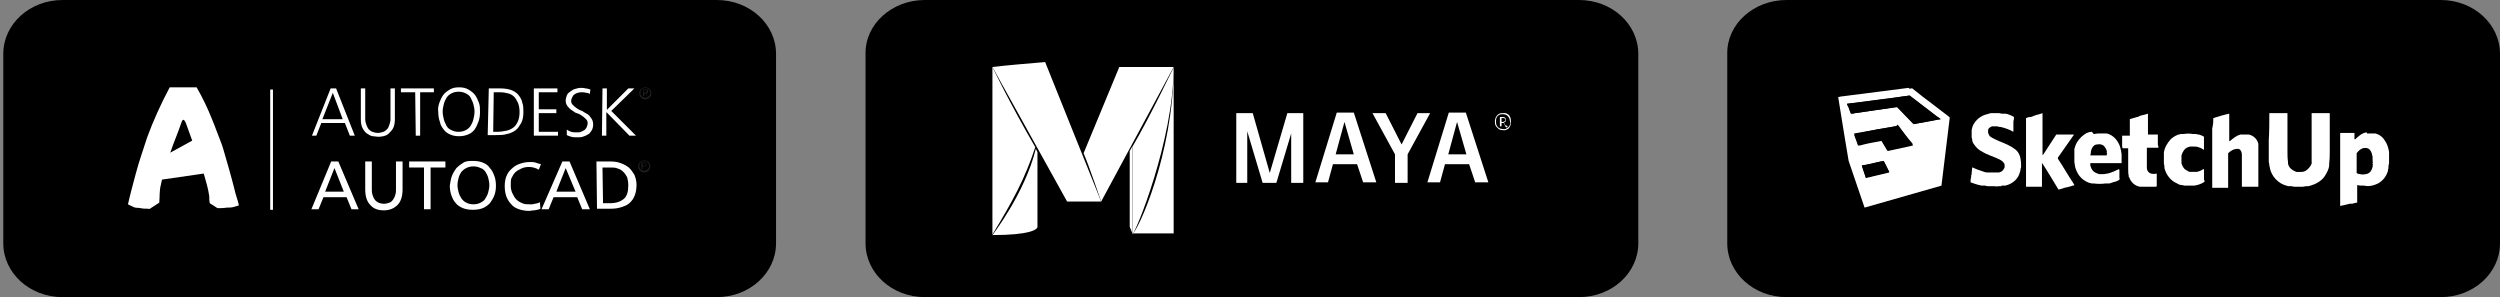<svg xmlns="http://www.w3.org/2000/svg" xmlns:xlink="http://www.w3.org/1999/xlink" id="Layer_1" x="0px" y="0px" viewBox="0 0 455.2 54.1" style="enable-background:new 0 0 455.2 54.1;" xml:space="preserve">
<rect x="0" y="0" width="455.2" height="54.1" fill="#808080" stroke="none"/>
<style type="text/css">
	.st0{display:none;}
	.st1{display:inline;}
	.st2{fill:#010101;}
	.st3{fill:url(#SVGID_1_);}
	.st4{fill:#FFFFFF;}
	.st5{fill:#FFFFFF;stroke:#FFFFFF;}
	.st6{fill-rule:evenodd;clip-rule:evenodd;fill:#FFFFFF;}
	.st7{fill:#231F20;}
	.st8{fill:#4B4D52;}
</style>
<g id="Layer_2_1_" class="st0">
	<g id="Layer_1-2" class="st1">
		<g id="Layer_2-2">
			<g id="Layer_1-2-2">
				<path class="st2" d="M378.8,34.2v8.2c0,2.4-0.7,4.6-2,6.6c-1.3-4.7-2.1-9.5-2.4-14.4L378.8,34.2z"></path>
				<path class="st2" d="M378.8,19.7v14.4l-4.4,0.4c-0.3-5.1-0.2-10.1,0.3-15.2L378.8,19.7z"></path>
				<path class="st2" d="M378.8,11.8v8l-4.1-0.3c0.4-4.7,1.2-9.3,2.3-13.9C378.2,7.4,378.8,9.6,378.8,11.8z"></path>
				<path class="st2" d="M377,5.5L377,5.5c-1.1,4.6-1.8,9.2-2.3,13.9l-19.4-1.6c0.5-6,1.5-11.9,2.9-17.8h8.9      C371.1,0,374.8,2.1,377,5.5z"></path>
				<path class="st2" d="M376.8,48.9c-2.2,3.2-5.8,5.2-9.8,5.2h-8.9c-1.7-5.8-2.7-11.8-3.1-17.8l19.4-1.8      C374.8,39.4,375.6,44.2,376.8,48.9z"></path>
				<path class="st2" d="M358.2,54.1h-20.5c-1.3-5.3-2.1-10.6-2.5-16l19.8-1.8C355.5,42.3,356.5,48.3,358.2,54.1z"></path>
				<path class="st2" d="M337.7,54.1h-1.2c-6.5,0-11.8-5.3-11.8-11.8v-3.2l10.5-1C335.6,43.5,336.4,48.9,337.7,54.1z"></path>
				<path class="st2" d="M335.2,38.2l-10.5,1V15.3l10.7,0.9C334.8,23.5,334.7,30.8,335.2,38.2z"></path>
				<path class="st2" d="M358.2,0c-1.4,5.8-2.3,11.8-2.8,17.8l-19.9-1.6c0.4-5.4,1.2-10.8,2.3-16.2H358.2z"></path>
				<path class="st2" d="M337.7,0c-1.1,5.3-1.8,10.7-2.3,16.1l-10.7-0.9v-3.5C324.7,5.3,330,0,336.5,0c0,0,0,0,0,0H337.7z"></path>
				<path class="st2" d="M355.1,36.3l-19.8,1.8c-0.5-7.3-0.4-14.7,0.2-22l19.9,1.6C354.8,24,354.7,30.2,355.1,36.3z"></path>
				<path class="st2" d="M374.5,34.6l-19.4,1.8c-0.4-6.2-0.3-12.4,0.3-18.5l19.4,1.6C374.2,24.4,374.1,29.5,374.5,34.6z"></path>
				<g id="cena_redonda">
					
						<linearGradient id="SVGID_1_" gradientUnits="userSpaceOnUse" x1="330.55" y1="1159.71" x2="373" y2="1159.71" gradientTransform="matrix(1 0 0 1 0 -1122.03)">
						<stop offset="0.16" style="stop-color:#FFFFFF"></stop>
						<stop offset="0.21" style="stop-color:#FFFFFF;stop-opacity:0.98"></stop>
						<stop offset="0.27" style="stop-color:#FFFFFF;stop-opacity:0.93"></stop>
						<stop offset="0.34" style="stop-color:#FFFFFF;stop-opacity:0.83"></stop>
						<stop offset="0.41" style="stop-color:#FFFFFF;stop-opacity:0.7"></stop>
						<stop offset="0.48" style="stop-color:#FFFFFF;stop-opacity:0.54"></stop>
						<stop offset="0.55" style="stop-color:#FFFFFF;stop-opacity:0.34"></stop>
						<stop offset="0.62" style="stop-color:#FFFFFF;stop-opacity:0.1"></stop>
						<stop offset="0.65" style="stop-color:#FFFFFF;stop-opacity:0"></stop>
					</linearGradient>
					<path class="st3" d="M351.8,48.3c-11.7,0-21.2-9.5-21.2-21.2v0h5.1c0.2,8.9,7.6,16,16.5,15.7c8.6-0.2,15.5-7.1,15.7-15.7h5.1       C373,38.8,363.5,48.3,351.8,48.3L351.8,48.3L351.8,48.3z"></path>
					<path class="st4" d="M364,9.3c-0.2,0-0.4,0-0.6,0.1l0,0c-3.5-2.2-7.6-3.5-11.7-3.5c-11.7,0-21.2,9.5-21.2,21.2h5.1       c0-8.9,7.2-16.2,16.1-16.2c3,0,5.9,0.8,8.4,2.4c0.1,2.1,1.9,3.8,4,3.7c2.1-0.1,3.8-1.9,3.7-4C367.8,10.9,366.1,9.3,364,9.3       L364,9.3z M364,14.7c-0.8,0-1.5-0.7-1.5-1.5c0-0.8,0.7-1.5,1.5-1.5c0.8,0,1.5,0.7,1.5,1.5c0,0,0,0,0,0       C365.5,14,364.9,14.7,364,14.7z"></path>
				</g>
				<g id="lapis">
					<polygon class="st4" points="367.1,23.9 362.4,25.3 362.4,28.9 367.1,30.2 378.8,30.2 378.8,23.9      "></polygon>
					<path class="st4" d="M357.4,27.5l3.7,1v-2.8l-3.7,1.1c-0.2,0-0.3,0.3-0.3,0.5C357.1,27.4,357.2,27.5,357.4,27.5z"></path>
				</g>
				<g id="Quadradiunhos">
					<path class="st4" d="M345.7,45.7L345.7,45.7c0.3,0.1,0.7,0.2,1,0.3l0.5-1.9c-0.3-0.1-0.6-0.2-0.9-0.3L345.7,45.7z"></path>
					<path class="st4" d="M356.2,44.1l0.5,2c0.3-0.1,0.7-0.2,1-0.3l-0.6-1.9C356.8,43.9,356.5,44,356.2,44.1z"></path>
					<path class="st4" d="M360.8,42.2l1,1.7c0.3-0.2,0.6-0.4,0.9-0.6l-1.1-1.7C361.3,41.8,361,42,360.8,42.2z"></path>
					<path class="st4" d="M364.7,39l1.5,1.4c0.2-0.3,0.5-0.5,0.7-0.8l-1.5-1.3C365.1,38.5,364.9,38.7,364.7,39z"></path>
					<path class="st4" d="M367.5,34.9l1.8,0.9c0.2-0.3,0.3-0.7,0.5-1l-1.9-0.8C367.8,34.3,367.7,34.6,367.5,34.9z"></path>
					<path class="st4" d="M351.8,44.6h-0.5l-0.1,2h1.1v-2H351.8z"></path>
					<path class="st5" d="M346.9,44l-0.5-0.2l-0.6,1.9l0.6,0.2l0.5,0.1l0.5-1.9L346.9,44z"></path>
				</g>
			</g>
		</g>
		<path class="st2" d="M171.8,0h35.8c5.4,0,9.8,4.4,9.8,9.8c0,0,0,0,0,0v34.5c0,5.4-4.4,9.8-9.8,9.8h-35.8c-5.4,0-9.8-4.4-9.8-9.8    c0,0,0,0,0,0l0,0V9.9C162,4.4,166.4,0,171.8,0C171.8,0,171.8,0,171.8,0L171.8,0z"></path>
		<path class="st4" d="M182.2,14.2v23.7c0,0.3-0.1,0.4-0.3,0.4h-4.5c-0.2,0-0.3-0.1-0.3-0.4V14.2c0-0.2,0.1-0.3,0.3-0.3h4.5    c0.1,0,0.3,0.1,0.3,0.2C182.1,14.1,182.1,14.1,182.2,14.2L182.2,14.2C182.2,14.1,182.2,14.2,182.2,14.2    C182.2,14.2,182.2,14.2,182.2,14.2z"></path>
		<path class="st4" d="M195.5,38.6c-1.7,0-3.4-0.3-5-1c-1.5-0.7-2.7-1.8-3.5-3.2c-0.9-1.6-1.3-3.4-1.3-5.3c0-1.7,0.4-3.4,1.3-4.9    c0.9-1.5,2.1-2.7,3.7-3.6c1.8-0.9,3.8-1.4,5.9-1.3c0.2,0,0.3,0,0.5,0c0.2,0,0.4,0,0.7,0v-7.2c0-0.2,0.1-0.3,0.2-0.3h4.7    c0.1,0,0.2,0.1,0.2,0.2v22c0,0.4,0,0.9,0,1.4s0.1,0.9,0.1,1.3c0,0.2-0.1,0.3-0.2,0.4c-1.2,0.5-2.4,0.9-3.7,1.2    C197.8,38.5,196.7,38.6,195.5,38.6z M197.8,34V23.8c-0.2,0-0.4-0.1-0.6-0.1c-0.3,0-0.5,0-0.8,0c-0.9,0-1.8,0.2-2.6,0.6    c-0.8,0.4-1.5,1-2,1.7c-0.5,0.9-0.8,1.9-0.8,2.9c0,0.8,0.1,1.6,0.4,2.4c0.2,0.6,0.6,1.2,1,1.6c0.4,0.4,1,0.7,1.6,0.9    c0.6,0.2,1.3,0.3,1.9,0.3c0.4,0,0.7,0,1,0c0.3,0,0.6,0,0.8-0.1L197.8,34z"></path>
		<g id="vlpa">
			<g id="vlpb">
				<g id="vlpc">
					<g id="vlpd">
						<path class="st2" d="M90.8,0h35.8c5.4,0,9.8,4.4,9.8,9.8c0,0,0,0,0,0v34.4c0,5.4-4.4,9.8-9.8,9.8c0,0,0,0,0,0H90.8        c-5.4,0-9.8-4.4-9.8-9.8c0,0,0,0,0,0V9.9C81,4.5,85.4,0.1,90.8,0C90.8,0,90.8,0,90.8,0z"></path>
					</g>
				</g>
			</g>
			<g id="vlpe">
				<g id="vlpf">
					<path class="st4" d="M107.8,32.4h-8.6l-1.8,5.4c0,0.2-0.2,0.3-0.4,0.3h-4.3c-0.3,0-0.3-0.1-0.3-0.4l7.4-21.4       c0.1-0.2,0.1-0.5,0.2-0.8c0.1-0.5,0.1-1,0.1-1.5c0-0.1,0.1-0.2,0.2-0.3h6c0.2,0,0.3,0.1,0.3,0.2l8.4,23.8       c0.1,0.3,0,0.4-0.2,0.4h-4.8c-0.2,0-0.3-0.1-0.4-0.3L107.8,32.4L107.8,32.4z M100.6,27.7h5.9c-0.1-0.5-0.3-1.1-0.5-1.7       s-0.4-1.3-0.6-2s-0.4-1.4-0.7-2.1s-0.4-1.4-0.6-2s-0.3-1.3-0.5-1.8l0,0c-0.2,1-0.5,2-0.8,3c-0.3,1.1-0.7,2.3-1.1,3.4       S100.9,26.7,100.6,27.7z"></path>
					<path class="st4" d="M120.3,17.8c-0.8,0-1.5-0.3-2.1-0.8c-0.5-0.6-0.8-1.3-0.8-2.1c0-0.8,0.3-1.5,0.8-2.1       c0.6-0.5,1.3-0.8,2.1-0.8c0.8,0,1.5,0.3,2.1,0.8c0.5,0.6,0.8,1.3,0.8,2.1c0,0.8-0.3,1.5-0.8,2.1       C121.9,17.6,121.1,17.9,120.3,17.8L120.3,17.8z M117.7,37.9V20.1c0-0.2,0.1-0.3,0.3-0.3h4.6c0.2,0,0.3,0.1,0.3,0.3v17.8       c0,0.3-0.1,0.4-0.3,0.4h-4.5C117.9,38.3,117.7,38.2,117.7,37.9C117.7,38,117.7,37.9,117.7,37.9z"></path>
				</g>
			</g>
		</g>
		<g id="Animate">
			<path id="_4" class="st2" d="M252.2,0h37.2c4.7,0,8.5,3.8,8.5,8.4c0,0,0,0,0,0v37.2c0,4.7-3.8,8.5-8.5,8.5l0,0h-37.2     c-4.7,0-8.4-3.8-8.4-8.5V8.5C243.7,3.8,247.5,0,252.2,0C252.1,0,252.2,0,252.2,0z"></path>
			<path id="_6" class="st6" d="M264.5,16.2l7.3,21.9c0.1,0.1,0.1,0.3,0,0.5c-0.1,0.1-0.3,0.2-0.4,0.2h-3.8c-0.1,0-0.3,0-0.4-0.1     c-0.1-0.1-0.2-0.2-0.2-0.3l0,0l-2-5.9h-6.8l-1.8,5.7c0,0.1-0.1,0.3-0.2,0.4c-0.1,0.1-0.3,0.1-0.4,0.1h-3.4     c-0.2,0-0.4-0.1-0.5-0.2c-0.1-0.2-0.1-0.3-0.1-0.5l0,0l6.6-20l0,0c0.2-0.6,0.3-1.2,0.3-1.8c0-0.3,0.2-0.5,0.5-0.5h4.8     c0.1,0,0.2,0,0.3,0.1C264.4,16,264.4,16.1,264.5,16.2z M259.2,28.8c1.2-3.8,2-6.5,2.4-8.1l0.5,1.8c0.4,1.2,0.8,2.5,1.2,3.9     c0.3,1.1,0.6,1.9,0.7,2.4L259.2,28.8z"></path>
			<path id="_7" class="st4" d="M279.4,22.1c0,0.1,0.1,0.3,0.1,0.5c0,0.1,0,0.3,0.1,0.4c1.3-1,2.9-1.6,4.5-1.6c0.7,0,1.4,0.1,2,0.3     c0.6,0.2,1.3,0.6,1.8,1c0.7,0.6,1.2,1.3,1.4,2.1c0.4,1.1,0.5,2.2,0.5,3.3v10c0,0.3-0.2,0.5-0.5,0.6c0,0,0,0,0,0h-3.7     c-0.3,0-0.5-0.2-0.6-0.5c0,0,0,0,0,0V28.1c0-0.8-0.2-1.5-0.6-2.2l0,0c-0.4-0.5-1.1-0.8-1.8-0.7c-1,0-2,0.4-2.7,1.2v11.8     c0,0.3-0.2,0.5-0.5,0.6c0,0,0,0,0,0h-3.7c-0.3,0-0.5-0.2-0.6-0.5c0,0,0,0,0,0V25.9c0-1.4,0-2.6-0.1-3.5c0-0.1,0-0.3,0.1-0.4     c0.1-0.1,0.3-0.2,0.4-0.2h3.1c0.1,0,0.3,0,0.4,0.1C279.3,21.9,279.4,22,279.4,22.1L279.4,22.1z"></path>
		</g>
		<g id="Layer_2-3">
			<g id="Surfaces">
				<g id="Photo_Surface">
					<g id="Outline_no_shadow">
						<path class="st2" d="M9.8,0h35.8c5.4,0,9.8,4.4,9.8,9.8c0,0,0,0,0,0v34.4c0,5.4-4.4,9.8-9.8,9.8H9.8c-5.4,0-9.8-4.4-9.8-9.8        V9.9C0,4.4,4.4,0,9.8,0z"></path>
					</g>
				</g>
			</g>
			<g id="Outlined_Mnemonics_Logos">
				<g id="Ps">
					<path class="st4" d="M12.5,38V14.2c0-0.2,0.1-0.3,0.2-0.3c0.4,0,0.8,0,1.3,0s1.1,0,1.8-0.1s1.3,0,2,0s1.4,0,2.1,0       c1.6,0,3.2,0.2,4.8,0.7c1.2,0.4,2.2,1,3.1,1.9c0.7,0.7,1.3,1.6,1.7,2.5c0.4,1,0.6,2,0.6,3c0.1,1.7-0.4,3.5-1.4,4.9       c-0.9,1.3-2.2,2.3-3.7,2.8c-1.7,0.6-3.4,0.8-5.2,0.8c-0.6,0-0.9,0-1.2,0c-0.3,0-0.7,0-1,0v7.4c0,0.2-0.1,0.3-0.2,0.3       c0,0,0,0,0,0h-4.5C12.6,38.3,12.5,38.2,12.5,38z M17.5,18.4v7.8c0.3,0,0.6,0,0.9,0h1.2c0.9,0,1.8-0.1,2.7-0.4       c0.7-0.2,1.4-0.6,1.9-1.2c0.5-0.7,0.8-1.5,0.7-2.4c0-0.7-0.2-1.4-0.5-2.1c-0.4-0.6-1-1.1-1.6-1.3c-0.9-0.3-1.8-0.5-2.7-0.5       c-0.6,0-1.1,0-1.6,0C18.1,18.3,17.8,18.3,17.5,18.4L17.5,18.4z"></path>
					<path class="st4" d="M44.4,24.7c-0.7-0.3-1.4-0.6-2.2-0.8c-0.8-0.2-1.7-0.3-2.6-0.3c-0.5,0-0.9,0-1.4,0.2       c-0.3,0.1-0.5,0.2-0.7,0.5c-0.1,0.2-0.2,0.4-0.2,0.6c0,0.2,0.1,0.4,0.2,0.6c0.2,0.3,0.5,0.5,0.8,0.6c0.5,0.3,1.1,0.5,1.6,0.8       c1.3,0.4,2.4,1,3.6,1.7c0.8,0.5,1.4,1.1,1.8,1.9c0.4,0.7,0.6,1.6,0.5,2.4c0,1.1-0.3,2.2-0.9,3.1c-0.7,0.9-1.6,1.6-2.6,2       c-1.3,0.5-2.8,0.8-4.2,0.7c-1.1,0-2.1-0.1-3.2-0.3c-0.8-0.1-1.6-0.4-2.4-0.7c-0.2-0.1-0.3-0.3-0.3-0.5v-4c0-0.1,0-0.2,0.1-0.2       c0.1-0.1,0.1,0,0.2,0c0.9,0.5,1.9,0.9,2.9,1.1c0.9,0.2,1.8,0.4,2.7,0.3c0.7,0,1.3-0.1,1.9-0.3c0.4-0.2,0.6-0.6,0.6-1       c0-0.4-0.2-0.7-0.6-0.9c-0.7-0.5-1.5-0.8-2.3-1.1c-1.2-0.4-2.3-1-3.3-1.7c-0.7-0.5-1.3-1.2-1.8-2c-0.4-0.7-0.5-1.5-0.5-2.4       c0-1,0.3-1.9,0.8-2.8c0.6-0.9,1.4-1.7,2.4-2.1c1.3-0.6,2.7-0.9,4.1-0.8c1,0,1.9,0.1,2.9,0.2c0.7,0.1,1.4,0.3,2,0.5       c0.1,0,0.2,0.1,0.2,0.2c0,0.1,0,0.2,0,0.3v3.8c0,0.1,0,0.2-0.1,0.2C44.6,24.8,44.5,24.8,44.4,24.7z"></path>
				</g>
			</g>
		</g>
		<g id="Animate-2">
			<path id="_4-2" class="st2" d="M414.2,0h37.2c4.7,0,8.5,3.8,8.5,8.4c0,0,0,0,0,0v37.2c0,4.7-3.8,8.5-8.5,8.5l0,0h-37.2     c-4.7,0-8.5-3.8-8.5-8.4c0,0,0,0,0,0V8.5C405.7,3.8,409.5,0,414.2,0C414.2,0,414.2,0,414.2,0z"></path>
		</g>
		<path id="path0_fill" class="st4" d="M425.9,47.8c3.8,0,6.9-3.1,6.9-6.9V34h-6.9c-3.8-0.1-7,2.8-7.2,6.6s2.8,7,6.6,7.2    C425.5,47.8,425.7,47.8,425.9,47.8L425.9,47.8z"></path>
		<path id="path1_fill" class="st4" d="M419,27.1c0-3.8,3.1-6.9,6.9-6.9c0,0,0,0,0,0h6.9V34h-6.9C422.1,34,419,30.9,419,27.1    C419,27.1,419,27.1,419,27.1z"></path>
		<path id="path1_fill-2" class="st4" d="M419,13.3c0-3.8,3.1-6.9,6.9-6.9l0,0h6.9v13.8h-6.9C422.1,20.2,419,17.1,419,13.3    C419,13.3,419,13.3,419,13.3z"></path>
		<path id="path2_fill" class="st4" d="M432.8,6.3h6.9c3.8-0.1,7,2.8,7.2,6.6s-2.8,7-6.6,7.2c-0.2,0-0.4,0-0.5,0h-6.9V6.3z"></path>
		<path id="path3_fill" class="st4" d="M446.6,27.1c0,3.8-3.1,6.9-6.9,6.9s-6.9-3.1-6.9-6.9s3.1-6.9,6.9-6.9c0,0,0,0,0,0    C443.5,20.2,446.6,23.2,446.6,27.1z"></path>
		<g id="Layer_2-4">
			<g id="Surfaces-2">
				<g id="UI_UX_Surface">
					<g id="Outline_no_shadow-2">
						<path class="st2" d="M495.9,0h35.8c5.4,0,9.8,4.4,9.8,9.8c0,0,0,0,0,0v34.4c0,5.4-4.4,9.8-9.8,9.8c0,0,0,0,0,0h-35.8        c-5.4,0-9.8-4.4-9.8-9.8c0,0,0,0,0,0V9.9C486.1,4.5,490.4,0.1,495.9,0C495.9,0,495.9,0,495.9,0z"></path>
					</g>
				</g>
			</g>
			<g id="Outlined_Mnemonics_Logos-2">
				<g id="Xd">
					<path class="st4" d="M515.2,14.3l-6.9,11.4l7.4,12.1c0,0.1,0,0.2,0,0.3c0,0.1-0.1,0-0.3,0h-5.3c-0.4,0-0.6,0-0.8-0.3       c-0.5-1-1-1.9-1.5-2.9s-1-1.9-1.6-2.9s-1.1-2-1.7-3l0,0c-0.5,1-1,2-1.5,3s-1.1,2-1.6,3s-1.1,2-1.6,2.9       c-0.1,0.2-0.3,0.3-0.5,0.3h-5.1c-0.1,0-0.2,0-0.2-0.1c0-0.1,0-0.2,0-0.3l7.2-11.8l-7-11.9c-0.1-0.1-0.1-0.2,0-0.2       c0.1-0.1,0.1-0.1,0.2-0.1h5.3c0.1,0,0.2,0,0.3,0c0.1,0,0.2,0.1,0.2,0.2c0.4,1,1,2,1.5,3s1.1,2,1.7,2.9s1,1.9,1.5,2.9l0,0       c0.5-1,1-2,1.5-3s1-1.9,1.6-2.9s1-2,1.5-2.9c0-0.1,0.1-0.2,0.1-0.2c0.1,0,0.2,0,0.3,0h4.9c0.1,0,0.2,0,0.3,0.1c0,0,0,0,0,0       C515.3,14.2,515.2,14.2,515.2,14.3L515.2,14.3z"></path>
					<path class="st4" d="M525.9,38.7c-1.7,0-3.4-0.3-5-1c-1.4-0.7-2.7-1.8-3.5-3.1c-0.9-1.6-1.3-3.4-1.3-5.3c0-1.7,0.4-3.4,1.3-4.9       c0.9-1.5,2.2-2.7,3.7-3.6c1.8-1,3.8-1.5,5.9-1.4c0.2,0,0.3,0,0.5,0c0.2,0,0.4,0,0.7,0v-7.3c0-0.2,0.1-0.3,0.2-0.3h4.7       c0.1,0,0.2,0.1,0.2,0.2v22c0,0.4,0,0.9,0,1.4s0.1,0.9,0.1,1.3c0,0.2-0.1,0.3-0.2,0.4c-1.2,0.5-2.5,0.9-3.8,1.1       C528.3,38.5,527.1,38.6,525.9,38.7z M528.2,34V23.8c-0.2,0-0.4-0.1-0.6-0.1s-0.5,0-0.8,0c-0.9,0-1.8,0.2-2.6,0.6       c-0.8,0.4-1.5,1-2,1.7c-0.5,0.9-0.8,1.9-0.8,2.9c0,0.8,0.1,1.6,0.4,2.4c0.2,0.6,0.6,1.2,1,1.6c0.4,0.4,1,0.7,1.6,0.9       c0.6,0.2,1.3,0.3,1.9,0.3c0.3,0,0.7,0,1,0C527.6,34.2,527.9,34.1,528.2,34z"></path>
				</g>
			</g>
		</g>
	</g>
</g>
<g>
	<g>
		<path d="M11.4,0h119.1c6,0,10.8,4.4,10.8,9.8c0,0,0,0,0,0v34.5c0,5.4-4.8,9.8-10.8,9.8c0,0,0,0,0,0H11.4c-6,0-10.8-4.4-10.8-9.8    c0,0,0,0,0,0V9.8C0.6,4.4,5.4,0,11.4,0C11.4,0,11.4,0,11.4,0z"></path>
		<g id="XMLID_64_">
			<rect id="XMLID_123_" x="49.2" y="16.3" class="st4" width="0.5" height="21.9"></rect>
			<g id="XMLID_114_">
				<path id="XMLID_122_" class="st4" d="M60.2,16.1h1l3.4,8.6h-0.9l-0.9-2.3h-4.3l-0.9,2.3h-0.8L60.2,16.1z M60.6,16.9l-1.9,4.8      h3.7L60.6,16.9z"></path>
				<path id="XMLID_121_" class="st4" d="M71.9,21.7c0,0.6-0.1,1.2-0.3,1.6c-0.2,0.4-0.5,0.7-0.8,1s-0.6,0.4-1,0.5      c-0.4,0.1-0.7,0.1-1,0.1c-0.3,0-0.6-0.1-1-0.1c-0.4-0.1-0.7-0.3-1-0.5c-0.3-0.2-0.6-0.6-0.8-1c-0.2-0.4-0.3-0.9-0.3-1.6v-5.6      h0.8v5.6c0,0.4,0.1,0.7,0.2,1c0.1,0.3,0.2,0.5,0.4,0.8c0.2,0.2,0.4,0.4,0.7,0.5c0.3,0.1,0.6,0.2,1,0.2c0.4,0,0.7-0.1,1-0.2      c0.3-0.1,0.5-0.3,0.7-0.5c0.2-0.2,0.3-0.5,0.4-0.8c0.1-0.3,0.2-0.6,0.2-1v-5.6h0.8L71.9,21.7L71.9,21.7z"></path>
				<path id="XMLID_120_" class="st4" d="M75.6,16.8H73v-0.7H79v0.7h-2.5v7.9h-0.8L75.6,16.8L75.6,16.8z"></path>
				<path id="XMLID_119_" class="st4" d="M80,18.7c0.2-0.5,0.4-1,0.7-1.4c0.3-0.4,0.7-0.7,1.2-1c0.5-0.3,1-0.4,1.7-0.4      c0.6,0,1.2,0.1,1.7,0.4c0.5,0.3,0.9,0.6,1.2,1c0.3,0.4,0.5,0.9,0.7,1.4c0.2,0.5,0.2,1.1,0.2,1.7c0,0.7-0.1,1.3-0.3,1.8      s-0.4,1-0.7,1.4c-0.3,0.4-0.7,0.7-1.2,0.9c-0.5,0.2-1,0.3-1.6,0.3s-1.2-0.1-1.6-0.3c-0.5-0.2-0.9-0.5-1.2-0.9      c-0.3-0.4-0.6-0.8-0.7-1.4c-0.2-0.5-0.3-1.2-0.3-1.8C79.7,19.8,79.8,19.3,80,18.7z M82.2,17c-0.4,0.2-0.7,0.5-0.9,0.8      c-0.2,0.4-0.4,0.7-0.5,1.2c-0.1,0.4-0.2,0.9-0.2,1.3c0,0.5,0.1,0.9,0.2,1.4c0.1,0.4,0.3,0.8,0.5,1.2c0.2,0.4,0.5,0.6,0.9,0.8      c0.4,0.2,0.8,0.3,1.3,0.3s0.9-0.1,1.3-0.3c0.4-0.2,0.7-0.5,0.9-0.8c0.2-0.4,0.4-0.7,0.5-1.2c0.1-0.4,0.2-0.9,0.2-1.4      c0-0.5-0.1-0.9-0.2-1.3c-0.1-0.4-0.3-0.8-0.5-1.2c-0.2-0.4-0.5-0.6-0.9-0.8c-0.4-0.2-0.8-0.3-1.3-0.3C83,16.7,82.6,16.8,82.2,17      z"></path>
				<path id="XMLID_118_" class="st4" d="M89,16.1h2.1c0.8,0,1.4,0.1,2,0.3c0.5,0.2,1,0.5,1.3,0.9c0.3,0.4,0.6,0.8,0.7,1.4      c0.2,0.5,0.2,1.1,0.2,1.7c0,0.8-0.1,1.4-0.4,2c-0.3,0.5-0.6,1-1,1.3c-0.4,0.3-1,0.6-1.6,0.7c-0.6,0.2-1.3,0.2-2,0.2h-1.5      L89,16.1L89,16.1z M89.8,24h0.7c0.6,0,1.2-0.1,1.7-0.2c0.5-0.1,0.9-0.3,1.3-0.6c0.4-0.3,0.6-0.7,0.8-1.1c0.2-0.5,0.3-1,0.3-1.7      c0-0.7-0.1-1.2-0.3-1.7c-0.2-0.4-0.4-0.8-0.7-1.1s-0.7-0.5-1.1-0.6c-0.4-0.1-0.9-0.2-1.4-0.2h-1.2L89.8,24L89.8,24z"></path>
				<path id="XMLID_117_" class="st4" d="M97.3,16.1h4.2v0.7h-3.4v3.1h3.2v0.7h-3.2V24h3.5v0.7h-4.4V16.1z"></path>
				<path id="XMLID_116_" class="st4" d="M103.2,23.6c0.3,0.2,0.5,0.3,0.8,0.4c0.3,0.1,0.7,0.1,1.1,0.1c0.3,0,0.5,0,0.7-0.1      c0.2-0.1,0.4-0.2,0.6-0.3c0.2-0.2,0.3-0.3,0.4-0.5c0.1-0.2,0.2-0.5,0.2-0.8c0-0.3-0.1-0.5-0.3-0.7c-0.2-0.2-0.4-0.4-0.7-0.6      c-0.3-0.2-0.6-0.4-1-0.5s-0.6-0.4-1-0.6c-0.3-0.2-0.5-0.5-0.7-0.7c-0.2-0.3-0.3-0.6-0.3-1c0-0.3,0.1-0.6,0.2-0.9      c0.1-0.3,0.3-0.5,0.6-0.7c0.3-0.2,0.5-0.4,0.9-0.5c0.3-0.1,0.7-0.2,1.1-0.2c0.2,0,0.5,0,0.8,0.1c0.3,0,0.6,0.1,0.9,0.2l-0.1,0.8      c-0.2-0.1-0.4-0.2-0.7-0.2c-0.3-0.1-0.6-0.1-0.8-0.1c-0.2,0-0.4,0-0.7,0.1c-0.2,0.1-0.4,0.1-0.6,0.3c-0.2,0.1-0.3,0.3-0.4,0.5      c-0.1,0.2-0.2,0.4-0.2,0.7c0,0.3,0.1,0.5,0.3,0.7c0.2,0.2,0.4,0.4,0.7,0.6c0.3,0.2,0.6,0.4,1,0.5c0.3,0.2,0.6,0.4,1,0.6      c0.3,0.2,0.5,0.5,0.7,0.8c0.2,0.3,0.3,0.6,0.3,1.1c0,0.4-0.1,0.8-0.3,1.1c-0.2,0.3-0.4,0.6-0.7,0.7c-0.3,0.2-0.6,0.3-0.9,0.4      c-0.3,0.1-0.7,0.1-1,0.1c-0.4,0-0.8,0-1.1-0.1c-0.3-0.1-0.6-0.2-0.8-0.3L103.2,23.6z"></path>
				<path id="XMLID_115_" class="st4" d="M109.7,16.1h0.8V20l3.9-3.9h1.1l-4.2,4.1l4.5,4.5h-1.2l-4.2-4.3v4.3h-0.8L109.7,16.1      L109.7,16.1z"></path>
			</g>
			<g id="XMLID_78_">
				<path id="XMLID_113_" class="st4" d="M60.3,29.4h1.3l3.7,8.7H64l-0.9-2.2h-4.2L58,38.1h-1.3L60.3,29.4z M60.9,30.6l-1.7,4.3h3.4      L60.9,30.6z"></path>
				<path id="XMLID_112_" class="st4" d="M73.3,34.5c0,1.2-0.3,2.2-0.9,2.8s-1.4,1-2.5,1s-1.9-0.3-2.5-1c-0.6-0.6-0.9-1.6-0.9-2.8      v-5.1h1.2v4.9c0,0.4,0,0.8,0.1,1.1c0.1,0.3,0.2,0.6,0.4,0.9c0.2,0.3,0.4,0.4,0.7,0.6c0.3,0.1,0.6,0.2,1,0.2c0.4,0,0.7-0.1,1-0.2      c0.3-0.1,0.5-0.3,0.7-0.6c0.2-0.3,0.3-0.5,0.4-0.9c0.1-0.3,0.1-0.7,0.1-1.1v-4.9h1.2L73.3,34.5L73.3,34.5z"></path>
				<path id="XMLID_111_" class="st4" d="M77.2,30.5h-2.7v-1.1h6.6v1.1h-2.7v7.6h-1.2V30.5z"></path>
				<path id="XMLID_82_" class="st4" d="M82.3,32c0.2-0.5,0.5-1,0.8-1.4c0.4-0.4,0.8-0.7,1.3-1s1.1-0.3,1.8-0.3      c0.6,0,1.2,0.1,1.7,0.3s1,0.5,1.3,1c0.4,0.4,0.6,0.9,0.8,1.4c0.2,0.5,0.3,1.2,0.3,1.8c0,0.7-0.1,1.3-0.3,1.8      c-0.2,0.5-0.5,1-0.8,1.4c-0.4,0.4-0.8,0.7-1.3,0.9c-0.5,0.2-1.1,0.3-1.8,0.3s-1.3-0.1-1.8-0.3s-1-0.5-1.3-0.9      c-0.4-0.4-0.6-0.9-0.8-1.4c-0.2-0.5-0.3-1.2-0.3-1.8C82,33.1,82.1,32.5,82.3,32z M83.5,35c0.1,0.4,0.3,0.8,0.5,1.1      c0.2,0.3,0.5,0.6,0.9,0.8c0.4,0.2,0.8,0.3,1.3,0.3c0.5,0,0.9-0.1,1.3-0.3c0.4-0.2,0.7-0.4,0.9-0.8c0.2-0.3,0.4-0.7,0.5-1.1      c0.1-0.4,0.2-0.8,0.2-1.3s-0.1-0.9-0.2-1.3c-0.1-0.4-0.3-0.8-0.5-1.1c-0.2-0.3-0.5-0.6-0.9-0.7c-0.4-0.2-0.8-0.3-1.3-0.3      c-0.5,0-0.9,0.1-1.3,0.3c-0.4,0.2-0.6,0.4-0.9,0.7c-0.2,0.3-0.4,0.7-0.5,1.1c-0.1,0.4-0.2,0.8-0.2,1.3      C83.3,34.2,83.4,34.6,83.5,35z"></path>
				<path id="XMLID_81_" class="st4" d="M98.1,30.9c-0.5-0.3-1.1-0.5-1.8-0.5c-0.5,0-1,0.1-1.4,0.3c-0.4,0.2-0.8,0.4-1.1,0.7      c-0.3,0.3-0.5,0.7-0.7,1.1C93,32.8,93,33.3,93,33.8c0,0.5,0.1,1,0.3,1.4c0.2,0.4,0.4,0.8,0.7,1.1c0.3,0.3,0.6,0.5,1.1,0.7      c0.4,0.2,0.8,0.2,1.3,0.2c0.2,0,0.3,0,0.5,0c0.2,0,0.3-0.1,0.5-0.1s0.3-0.1,0.5-0.1c0.2-0.1,0.3-0.1,0.4-0.2l0.1,1.2      c-0.3,0.2-0.7,0.2-1.1,0.3c-0.4,0-0.7,0.1-0.9,0.1c-0.7,0-1.3-0.1-1.9-0.3c-0.6-0.2-1.1-0.5-1.4-0.9c-0.4-0.4-0.7-0.9-0.9-1.4      c-0.2-0.6-0.3-1.2-0.3-1.9c0-0.7,0.1-1.3,0.3-1.8c0.2-0.5,0.5-1,1-1.4c0.4-0.4,0.9-0.7,1.5-0.9c0.6-0.2,1.2-0.3,1.8-0.3      c0.3,0,0.7,0,1,0.1c0.3,0.1,0.6,0.2,1,0.3L98.1,30.9z"></path>
				<path id="XMLID_80_" class="st4" d="M102.4,29.4h1.3l3.7,8.7H106l-0.9-2.2h-4.3l-0.9,2.2h-1.3L102.4,29.4z M103,30.6l-1.7,4.3      h3.5L103,30.6z"></path>
				<path id="XMLID_79_" class="st4" d="M108.6,29.4h2.6c0.6,0,1.3,0.1,1.8,0.3c0.6,0.2,1.1,0.5,1.5,0.8c0.4,0.4,0.7,0.8,1,1.3      c0.2,0.5,0.4,1.1,0.4,1.8c0,0.7-0.1,1.4-0.3,1.9c-0.2,0.6-0.5,1-0.9,1.4c-0.4,0.4-0.9,0.6-1.5,0.8c-0.6,0.2-1.2,0.3-1.9,0.3      h-2.6L108.6,29.4L108.6,29.4L108.6,29.4z M109.8,37h1.3c1.1,0,1.9-0.3,2.5-0.8c0.6-0.5,0.8-1.4,0.8-2.5c0-0.5-0.1-1-0.2-1.4      c-0.2-0.4-0.4-0.7-0.7-1c-0.3-0.3-0.6-0.5-1-0.6c-0.4-0.2-0.8-0.2-1.3-0.2h-1.5L109.8,37L109.8,37z"></path>
			</g>
			<g id="XMLID_74_">
				<g id="XMLID_76_">
					<path id="XMLID_77_" class="st7" d="M117.8,17.5l-0.2-0.5h-0.3v0.5h-0.2v-1.2h0.5c0.1,0,0.1,0,0.2,0c0.1,0,0.1,0,0.1,0.1       c0.1,0,0.1,0.1,0.1,0.1c0,0.1,0,0.1,0,0.2c0,0.1,0,0.1-0.1,0.2c-0.1,0.1-0.1,0.1-0.2,0.1l0.2,0.6L117.8,17.5L117.8,17.5       L117.8,17.5z M117.5,16.9c0.1,0,0.1,0,0.1,0c0,0,0.1,0,0.1-0.1c0,0,0-0.1,0.1-0.1c0,0,0-0.1,0-0.1c0,0,0-0.1,0-0.1       c0,0,0-0.1-0.1-0.1c0,0-0.1,0-0.1,0c0,0-0.1,0-0.1,0h-0.3v0.4L117.5,16.9L117.5,16.9L117.5,16.9z"></path>
				</g>
				<path id="XMLID_75_" class="st7" d="M117.5,18.1c-0.6,0-1.1-0.5-1.1-1.1c0-0.6,0.5-1.1,1.1-1.1s1.1,0.5,1.1,1.1      C118.6,17.6,118.1,18.1,117.5,18.1z M117.5,16c-0.5,0-0.9,0.4-0.9,0.9c0,0.5,0.4,0.9,0.9,0.9s0.9-0.4,0.9-0.9      C118.4,16.5,118,16,117.5,16z"></path>
			</g>
			<g id="XMLID_66_">
				<g id="XMLID_71_">
					<path id="XMLID_72_" class="st7" d="M117.6,30.8l-0.2-0.5H117v0.5h-0.2v-1.2h0.5c0.1,0,0.1,0,0.2,0c0.1,0,0.1,0,0.1,0.1       c0.1,0,0.1,0.1,0.1,0.1c0,0.1,0,0.1,0,0.2c0,0.1,0,0.1-0.1,0.2c-0.1,0.1-0.1,0.1-0.2,0.1l0.2,0.6L117.6,30.8L117.6,30.8       L117.6,30.8z M117.3,30.2c0.1,0,0.1,0,0.1,0c0,0,0.1,0,0.1-0.1c0,0,0-0.1,0.1-0.1c0,0,0-0.1,0-0.1s0-0.1,0-0.1       c0,0,0-0.1-0.1-0.1c0,0-0.1,0-0.1,0s-0.1,0-0.1,0H117v0.4L117.3,30.2L117.3,30.2L117.3,30.2z"></path>
				</g>
				<path id="XMLID_67_" class="st7" d="M117.3,31.4c-0.6,0-1.1-0.5-1.1-1.1s0.5-1.1,1.1-1.1c0.6,0,1.1,0.5,1.1,1.1      S117.9,31.4,117.3,31.4z M117.3,29.3c-0.5,0-0.9,0.4-0.9,0.9c0,0.5,0.4,0.9,0.9,0.9c0.5,0,0.9-0.4,0.9-0.9      C118.2,29.8,117.8,29.3,117.3,29.3z"></path>
			</g>
			<path id="path2_1_" class="st4" d="M30.9,15.9l4.9,0c1.1,1.9,2,3.8,2.8,5.8c0.3,0.7,0.6,1.5,0.9,2.3c0.4,1.1,0.9,2.2,1.2,3.3     c0.7,2.4,1.4,4.8,2,7.2c0.2,1,0.6,1.9,0.8,2.9c-0.3,0.1-0.7,0.2-1,0.3c-0.4,0.1-0.8,0.1-1.2,0.1c-0.6,0.1-1.1,0.1-1.7,0.1     L38.2,37c-0.1-0.4-0.1-0.9-0.1-1.3c-0.2-1.4-0.6-2.7-1-4.1l-7.6,1.1c-0.1,0.3-0.1,0.6-0.2,0.9c-0.3,1.1-0.2,2.2-0.3,3.3L27.3,38     c-0.1,0.1-0.3,0-0.4,0c-0.4,0-0.9,0-1.3-0.1c-0.4-0.1-0.9,0-1.3-0.2c-0.3-0.2-0.7-0.3-1-0.5c0.4-1.8,0.9-3.6,1.4-5.5     c0.6-2.3,1.4-4.5,2.1-6.7C27.9,22,29.3,18.9,30.9,15.9 M33,22.4c-0.6,1.8-1.4,3.6-2,5.4l4-2.2c-0.4-1.1-0.8-2.2-1.2-3.3     c-0.1-0.2-0.2-0.4-0.4-0.5C33.1,21.9,33.1,22.2,33,22.4z"></path>
		</g>
	</g>
	<g>
		<path d="M168.4,0h119.1c6,0,10.8,4.4,10.8,9.8c0,0,0,0,0,0v34.5c0,5.4-4.8,9.8-10.8,9.8c0,0,0,0,0,0H168.4c-6,0-10.8-4.4-10.8-9.8    c0,0,0,0,0,0V9.8C157.5,4.4,162.4,0,168.4,0C168.3,0,168.3,0,168.4,0z"></path>
		<g>
			<g>
				<path class="st4" d="M203.8,12.2h9.9l-13.2,24.5c0,0-2.2-6.5-3.2-8.8"></path>
				<g>
					<path class="st4" d="M206.2,42.5h7.5V12.2C213.7,28.1,207,42.5,206.2,42.5z"></path>
				</g>
				<path class="st4" d="M200.5,36.7h-6.2l-13.6-24.5c2.4-0.3,7.2-0.7,9.6-0.9L200.5,36.7z"></path>
				<path class="st4" d="M188.6,27.1c-2,8.1-7.9,15.7-7.9,15.7c6.8,0,8.2-1,8.2-1.5c0-0.3,0-9.3,0-13.6      C188.8,27.5,188.7,27.3,188.6,27.1z"></path>
				<path class="st4" d="M180.7,12.2v30.5c3.7-6.1,5.9-10.1,7.8-15.9C183.7,18.5,180.7,12.2,180.7,12.2z"></path>
				<polyline class="st4" points="205.7,41.3 206.2,42.5 206.2,26.6 205.7,27.5     "></polyline>
				<path class="st4" d="M206.2,26.7v15.8l0,0.1c0.5,0,7.5-17.1,7.5-30.3C213.7,12.2,209.5,21.1,206.2,26.7z"></path>
			</g>
			<g>
				<polyline class="st4" points="237.3,20.6 237.3,33.3 235.1,33.3 235.1,24.3 232.4,33.3 229.9,33.3 227.1,23.9 227.1,33.3       225.1,33.3 225.1,20.6 228.1,20.6 231.2,31.5 234.4,20.6 234.4,20.6     "></polyline>
				<path class="st4" d="M243.2,28.1h3.3l-1.7-5.9 M247.1,29.9h-4.4l-0.9,3.3h-2.3l3.9-12.7h3.1l4.1,12.7h-2.4L247.1,29.9z"></path>
				<polyline class="st4" points="256.3,28.1 256.3,33.3 254,33.3 254,28.1 249.9,20.6 252.3,20.6 255.2,26.3 258.1,20.6       260.4,20.6     "></polyline>
				<path class="st4" d="M263.7,28.1h3.3l-1.7-5.9 M267.5,29.9h-4.4l-0.9,3.3h-2.3l3.9-12.7h3.1l4.1,12.7h-2.4L267.5,29.9z"></path>
				<path class="st4" d="M274.1,21.9v-0.1c0-0.2-0.2-0.3-0.4-0.3h-0.3v0.7h0.2C273.9,22.2,274.1,22,274.1,21.9 M274.4,22.9      C274.4,22.9,274.4,22.9,274.4,22.9l0.1,0.2c-0.1,0.1-0.1,0.1-0.1,0.1c-0.2,0-0.3-0.1-0.3-0.2l-0.3-0.6c-0.1,0-0.1,0-0.1,0h-0.3      V23h-0.3v-1.7h0.5c0.4,0,0.6,0.2,0.6,0.5v0.1c0,0.2-0.2,0.4-0.4,0.4l0.3,0.5C274.3,22.9,274.3,22.9,274.4,22.9z M274.9,21.9      c0-0.3-0.2-0.6-0.4-0.8c-0.2-0.2-0.5-0.3-0.8-0.3c-0.7-0.1-1.3,0.4-1.3,1.1v0.5c0,0.3,0.2,0.6,0.4,0.8c0.2,0.2,0.6,0.3,0.9,0.3      c0.3,0.1,0.6-0.1,0.9-0.3c0.2-0.2,0.4-0.5,0.4-0.8L274.9,21.9L274.9,21.9z M275.1,21.9v0.5c0,0.4-0.2,0.7-0.4,1      c-0.3,0.2-0.7,0.4-1,0.3c-0.4,0-0.8-0.1-1-0.4c-0.3-0.2-0.5-0.6-0.5-0.9v-0.5c0.1-0.8,0.7-1.4,1.5-1.3c0.4-0.1,0.7,0.1,1,0.3      C275,21.2,275.1,21.6,275.1,21.9z"></path>
			</g>
		</g>
	</g>
	<g>
		<path d="M325.3,0h119.1c6,0,10.8,4.4,10.8,9.8c0,0,0,0,0,0v34.5c0,5.4-4.8,9.8-10.8,9.8c0,0,0,0,0,0H325.3c-6,0-10.8-4.4-10.8-9.8    c0,0,0,0,0,0V9.8C314.4,4.4,319.3,0,325.3,0C325.3,0,325.3,0,325.3,0z"></path>
		<g id="Layer_2_6_">
			<g id="Layer_1-2_3_">
				<g>
					<path class="st4" d="M362.1,20.6l0.1,0c0.5,0,1.1,0,1.6,0c0.2,0,0.4,0,0.6,0.1c0,0,0.1,0,0.2,0l0.2,0c0,0,0.1,0.1,0.1,0       c0.1,0,0.2,0,0.3,0c0.5,0.1,1,0.3,1.5,0.6c0,0.3,0,0.5-0.1,0.8c0,0.1,0,0.2,0,0.2l0,0.2c0,0.1,0,0.2,0,0.2c0,0.1,0,0.1,0,0.2       c0,0.1,0,0.2,0,0.2c0,0,0,0.1,0,0.2c0,0.1,0,0.2,0,0.2c0,0.1,0,0.1,0,0.2c0,0.1,0,0.2,0,0.2v0.1l0,0c-0.7-0.4-1.5-0.7-2.4-0.9       c0,0-0.1,0-0.1,0c-0.1,0-0.3,0-0.4-0.1c-0.3,0-0.6,0-0.8,0l-0.1,0c-0.1,0-0.1,0-0.1,0c-0.2,0.1-0.4,0.2-0.5,0.3       c-0.1,0.1-0.2,0.2-0.2,0.4l0,0.1c-0.1,0.3,0.1,0.7,0.3,1c0.5,0.4,1.1,0.6,1.7,0.9c1,0.4,2,0.8,2.8,1.4c0.6,0.4,1,1.1,1.1,1.8       c0,0.1,0,0.1,0,0.1c0.1,0.4,0.1,0.8,0.1,1.3c0,0.1,0,0.3-0.1,0.4c0,0,0,0.1,0,0.2c-0.1,0.5-0.3,1.1-0.6,1.5       c-0.5,0.7-1.3,1.2-2.2,1.4h-0.1l-0.1,0h-0.1l-0.1,0h-0.2c-0.1,0-0.1,0-0.1,0.1l-0.2,0c-0.1,0-0.2,0-0.2,0c-0.3,0-0.5,0.1-0.8,0       c-0.3,0-0.6,0-0.9,0c-0.1,0-0.2,0-0.3,0c-0.2,0-0.3,0-0.5-0.1c0,0-0.1,0-0.2,0l-0.2,0c0,0-0.1,0-0.1,0h-0.1c0,0-0.1-0.1-0.1,0       c-0.1,0-0.2,0-0.3-0.1l-0.1,0c-0.5-0.1-1-0.3-1.6-0.5l0,0c0,0,0-0.1,0-0.1c0-0.3,0-0.5,0.1-0.8c0-0.2,0-0.4,0.1-0.6       c0-0.1,0-0.2,0-0.2c0-0.3,0.1-0.7,0.1-1h0.1c0.6,0.3,1.2,0.5,1.8,0.7c0.3,0.1,0.5,0.2,0.8,0.2l0.1,0l0.1,0c0,0,0.1,0,0.2,0       l0.2,0c0,0,0.1,0,0.1,0h0.2c0.1,0,0.1,0,0.2,0c0.3,0,0.7,0,1,0c0.1,0,0.1,0,0.1,0c0.2-0.1,0.4-0.1,0.6-0.3       c0.2-0.2,0.3-0.4,0.4-0.6c0-0.2,0-0.4,0-0.5c-0.1-0.5-0.6-0.8-1-1c-1-0.5-2.2-0.8-3.1-1.4c-0.7-0.3-1.2-0.9-1.6-1.5       c-0.1-0.2-0.2-0.4-0.2-0.6c0-0.1,0-0.1,0-0.1c0-0.1-0.1-0.3-0.1-0.4c0-0.3,0-0.7,0-1c0-0.1,0-0.1,0-0.2c0,0,0-0.1,0-0.1       c0.1-0.5,0.2-0.9,0.5-1.3c0.5-0.8,1.4-1.4,2.3-1.6c0.1,0,0.3-0.1,0.4-0.1c0.1,0,0.1,0,0.2,0l0.1,0       C362,20.6,362.1,20.6,362.1,20.6z"></path>
					<path class="st4" d="M370.3,21.1c0.5-0.2,1.1-0.3,1.6-0.5c0,2.5,0,5.1,0,7.6l0.1,0c0.8-1.2,1.6-2.5,2.4-3.7c0.6,0,1.1,0,1.7,0       c0.5,0,1,0,1.5,0c0,0.1,0,0.1-0.1,0.2l-2.8,4c0,0,0,0.1,0,0.2c1,1.5,1.9,3.1,2.9,4.6c0,0.1,0.1,0.1,0.1,0.2       c-0.1,0-0.1,0.1-0.2,0.1l-0.1,0c-0.2,0.1-0.4,0.1-0.6,0.2l-0.1,0c-0.1,0-0.2,0.1-0.3,0.1l-0.1,0c-0.5,0.1-0.9,0.3-1.4,0.4h-0.1       c-1-1.6-1.9-3.2-2.9-4.7l-0.1-0.1c0,1.4,0,2.8,0,4.1c0,0.1,0,0.1,0,0.2c-0.7,0-1.5,0-2.2,0c-0.2,0-0.5,0-0.7,0       c0-0.8,0-1.6,0-2.4v-9.3c0-0.3,0-0.5,0-0.8c0.3-0.1,0.5-0.2,0.8-0.2l0.1,0c0.1,0,0.2-0.1,0.3-0.1L370.3,21.1z"></path>
					<path class="st4" d="M390,21c0.4-0.1,0.7-0.2,1.1-0.3c0,1.3,0,2.5,0,3.8l0,0c0.6,0,1.2,0,1.8,0c0,0,0,0.1,0,0.1       c0,0.1,0,0.1,0,0.1c0,0,0,0.1,0,0.2c0,0.1,0,0.1,0,0.1c0,0,0,0.1,0,0.2c0,0.1,0,0.1,0,0.1c0,0,0,0.1,0,0.2c0,0.1,0,0.1,0,0.1       c0,0,0,0.1,0,0.2c0,0.1,0,0.1,0,0.1c0,0,0,0.1,0,0.2c0,0.1,0,0.1,0,0.2c0,0.2,0.1,0.3,0.1,0.5c0,0,0,0.1,0,0.1       c-0.7,0-1.4,0-2.1,0l0,0c0,1.2,0,2.4,0,3.6c0,0.4,0.1,0.7,0.5,1c0.4,0.2,0.9,0.2,1.3,0.1l0,0v0.1c0,0.1,0,0.1,0,0.1       c0,0,0,0.1,0,0.2c0,0.1,0,0.1,0,0.1c0,0,0,0.1,0,0.2c0,0.1,0,0.1,0,0.1c0,0,0,0.1,0,0.2c0,0.1,0,0.1,0,0.1c0,0,0,0.1,0,0.2       c0,0.1,0,0.1,0,0.1c0,0,0,0.1,0,0.2c0,0.1,0,0.1,0,0.1c0,0,0,0.1,0,0.2c0,0.1,0,0.1,0,0.1c0,0,0,0.1,0,0.2c0,0,0,0.1-0.1,0.2       c-0.1,0-0.2,0-0.3,0c-0.1,0-0.1,0-0.1,0c-0.1,0-0.1,0-0.2,0c-0.1,0-0.2,0-0.3,0c-0.4,0-0.8,0-1.2,0c-0.1,0-0.2,0-0.3,0l-0.2,0       c0,0-0.1,0-0.2,0l-0.1,0c0,0-0.1-0.1-0.1,0c-0.9-0.2-1.6-0.8-1.9-1.7l-0.1-0.1c0,0,0-0.1,0-0.1c0-0.1,0-0.1,0-0.1       c-0.1-0.4-0.1-0.9-0.1-1.3c0-1.2,0-2.4,0-3.7c-0.3,0-0.7,0-1,0c-0.1-0.1,0-0.2-0.1-0.3c0-0.1,0-0.1,0-0.1c0,0,0-0.1,0-0.1       c0-0.1,0-0.1,0-0.1c0,0,0-0.1,0-0.2c0-0.1,0-0.1,0-0.1c0,0,0-0.1,0-0.2c0-0.1,0-0.1,0-0.1v-0.2c0-0.1,0-0.1,0-0.1v-0.2       c0-0.1,0-0.1,0-0.1v-0.2c0-0.1,0-0.1,0-0.1c0-0.1,0-0.1,0-0.2c0.5,0,0.9,0,1.4,0c0-1,0-2,0-3c0.4-0.1,0.9-0.3,1.3-0.4l0.1,0       C389.8,21,389.9,21,390,21L390,21z"></path>
					<path class="st4" d="M403,21.5c1-0.3,1.9-0.6,2.9-0.8c0,0.5,0,1.1,0,1.7c0,1.1,0,2.2,0,3.3l0.1,0c0.6-0.5,1.2-1,1.9-1.2l0.1,0       h0.1c0.1,0,0.1,0,0.1,0c0.3,0,0.6,0,0.9,0c0.1,0,0.1,0,0.2,0l0.1,0c0,0,0.1,0,0.1,0c0.8,0.2,1.5,0.8,1.7,1.7c0,0,0,0.1,0,0.1       c0,0,0,0.1,0,0.1c0,0.1,0,0.1,0,0.1l0,0.2c0,0.1,0,0.2,0,0.2c0,0.5,0,0.9,0,1.4c0,1.9,0,3.8,0,5.7c-0.6,0-1.1,0-1.7,0       c-0.4,0-0.8,0-1.3,0c0-1.9,0-3.9,0-5.8c0-0.3-0.1-0.7-0.3-0.9c-0.1-0.1-0.2-0.2-0.4-0.2c0,0-0.1,0-0.1,0       c-0.7,0-1.3,0.4-1.7,0.8c0,0,0,0.1,0,0.2c0,1.5,0,3,0,4.5c0,0.5,0,1,0,1.6c-0.6,0-1.1,0-1.7,0c-0.4,0-0.8,0-1.2,0       c0-1.3,0-2.5,0-3.8v-7C403,22.6,403,22,403,21.5z"></path>
					<path class="st4" d="M413.2,20.6c1.1,0,2.2,0,3.3,0v6.9c0,0.7,0,1.3,0.1,2c0,0.1,0,0.1,0,0.2v0c0,0,0,0.1,0,0.1       c0.1,0.5,0.4,0.9,0.9,1.2c0.2,0.1,0.4,0.2,0.6,0.3c0,0,0.1,0,0.1,0c0.5,0,1.1,0.1,1.6-0.2c0.5-0.3,0.9-0.8,1.1-1.3l0-0.1       c0,0,0-0.1,0-0.1c0,0,0.1-0.1,0-0.1c0-0.2,0-0.4,0-0.7c0-2.7,0-5.4,0-8.2c1.1,0,2.2,0,3.3,0c0,2.3,0,4.6,0,6.9       c0,0.7,0,1.4-0.1,2.2c0,0,0,0.1,0,0.1c0,0,0,0.1,0,0.1c0,0,0,0.1,0,0.1c0,0,0,0.1,0,0.1c0,0-0.1,0.1,0,0.1       c-0.1,0.7-0.5,1.4-0.9,2c-0.6,0.8-1.5,1.3-2.5,1.6c-0.1,0-0.3,0.1-0.4,0.1c-0.1,0-0.1,0-0.2,0h-0.1c-0.1,0-0.1,0-0.1,0       c-0.2,0-0.4,0.1-0.7,0.1c-0.4,0-0.8,0-1.3,0c-0.2,0-0.4,0-0.6-0.1c0,0-0.1,0-0.1,0l-0.2,0c0,0-0.1-0.1-0.1,0h-0.1l-0.1,0       c-0.1,0-0.2,0-0.3-0.1l-0.1,0c-1.5-0.4-2.7-1.7-3-3.2c0,0,0-0.1,0-0.1c0-0.1-0.1-0.2-0.1-0.4l0-0.1c0-0.2-0.1-0.4-0.1-0.5       c0-0.1,0-0.3,0-0.4c0-1.2,0-2.4,0-3.6C413.2,23.9,413.2,22.3,413.2,20.6z"></path>
					<path class="st4" d="M381.3,24.4c0.2,0,0.5-0.1,0.7-0.1c0.2,0,0.4,0,0.7,0c0.1,0,0.2,0,0.2,0l0.2,0c0,0,0.1,0,0.1,0h0.1l0.1,0       l0.1,0l0.1,0c1.3,0.3,2.2,1.5,2.5,2.7c0,0,0,0.1,0,0.1c0,0.1,0.1,0.2,0.1,0.3c0,0.1,0,0.1,0,0.1c0,0.2,0.1,0.4,0.1,0.6       c0,0.1,0,0.2,0,0.3c0,0.3,0,0.7,0,1c0,0.1,0,0.2,0,0.3c-0.5,0-1,0-1.6,0c-1.4,0-2.7,0-4.1,0c0,0.1,0,0.1,0,0.2c0,0,0,0.1,0,0.1       c0,0.1,0,0.1,0,0.1c0.1,0.4,0.3,0.9,0.7,1.2c0.3,0.2,0.6,0.3,0.9,0.4c0.1,0,0.1,0,0.2,0c0.2,0,0.5,0,0.7,0       c0.2,0,0.4-0.1,0.6-0.1c0.1,0,0.1,0,0.1,0c0.7-0.2,1.4-0.5,2-0.8c0.1,0,0.1,0.2,0.1,0.3c0,0.1,0,0.1,0,0.1c0,0,0,0.1,0,0.2       c0,0.1,0,0.1,0,0.1c0,0,0,0.1,0,0.2c0,0.1,0,0.1,0,0.1c0,0,0,0.1,0,0.2c0,0.1,0,0.1,0,0.1c0,0,0,0.1,0,0.2c0,0.1,0,0.1,0,0.1       c0,0.1,0.1,0.2,0,0.3c-0.2,0.2-0.5,0.3-0.8,0.4l-0.1,0c-0.3,0.1-0.6,0.2-0.9,0.3l-0.1,0l-0.1,0l-0.1,0h-0.1c0,0-0.1,0-0.1,0       h-0.1c-0.1,0-0.1,0-0.1,0c-0.7,0.1-1.5,0.1-2.2,0c0,0-0.1,0-0.1,0h-0.1c0,0-0.1,0-0.1,0H381l-0.1,0c-0.2,0-0.3-0.1-0.5-0.1       c-0.8-0.3-1.5-0.8-2-1.6c-0.3-0.5-0.5-1-0.6-1.5c0-0.1,0-0.1,0-0.1c0-0.2-0.1-0.4-0.1-0.7c0-0.5,0-1,0-1.5c0-0.1,0-0.1,0-0.2       c0,0,0-0.1,0-0.1c0,0,0-0.1,0-0.2c0,0,0-0.1,0-0.1c0,0,0-0.1,0-0.1c0-0.1,0-0.2,0.1-0.3c0,0,0-0.1,0-0.1c0-0.1,0.1-0.2,0.1-0.3       c0.3-0.8,0.9-1.5,1.6-2c0.4-0.3,0.9-0.5,1.4-0.5C381.2,24.4,381.2,24.4,381.3,24.4z M380.9,27c-0.1,0.2-0.2,0.5-0.2,0.7h0       l0,0.1l0,0c0,0.2-0.1,0.4-0.1,0.5h3c0-0.1,0-0.1,0-0.2c0.1-0.1,0.1-0.2,0-0.2c0,0,0-0.1,0-0.1c0-0.1,0-0.1,0-0.1       c0,0,0-0.1,0-0.1c0.1-0.1,0-0.1,0-0.1c-0.1-0.4-0.3-0.7-0.6-1c-0.3-0.2-0.7-0.3-1.1-0.2C381.4,26.3,381.1,26.6,380.9,27z"></path>
					<path class="st4" d="M431.2,24.3c0.3,0,0.5,0,0.8,0c0.1,0,0.1,0,0.2,0l0.2,0l0.1,0c0.8,0.2,1.4,0.7,1.8,1.4       c0.4,0.6,0.6,1.3,0.7,2c0,0.1,0,0.2,0,0.2c0,0.1,0,0.2,0,0.2c0,0.5,0,0.9,0,1.4c0,0.2,0,0.4-0.1,0.6c0,0,0,0.1,0,0.1l0,0.2       c0,0-0.1,0.1,0,0.1c0,0.2-0.1,0.3-0.1,0.5c0,0,0,0.1,0,0.1c-0.3,1-0.9,1.8-1.8,2.3c-0.8,0.4-1.7,0.6-2.5,0.4       c-0.1,0-0.1,0-0.2,0c-0.1,0-0.1,0-0.2,0c0,0-0.1-0.1-0.1,0h-0.1l-0.1,0c-0.2,0-0.4-0.1-0.6-0.1v2.6c0,0.2,0,0.4,0,0.6h-0.1       l-0.1,0c-0.1,0-0.2,0.1-0.3,0.1l-0.1,0c-0.1,0-0.2,0.1-0.3,0.1l-0.1,0H428l-0.1,0h0l-0.1,0c-0.4,0.1-0.8,0.2-1.2,0.3l-0.1,0       c-0.1,0-0.2,0.1-0.4,0.1c0-4.1,0-8.3,0-12.4c0-0.3,0-0.6,0-0.9c0.8,0,1.5,0,2.3,0c0.1,0,0.2,0,0.3,0c0,0.1,0,0.2,0,0.3       c0,0.1,0,0.1,0,0.1c0,0,0,0.1,0,0.2c0,0.1,0,0.1,0,0.1c0,0,0,0.1,0,0.2c0,0.1,0,0.1,0,0.2l0.1,0.1c0.6-0.6,1.3-1.2,2.1-1.3       C431.1,24.4,431.1,24.4,431.2,24.3z M430.2,27L430.2,27c-0.5,0.2-0.8,0.5-1.1,0.9c0,0.4,0,0.8,0,1.2c0,0.8,0,1.6,0,2.4       c0.1,0.1,0.2,0.1,0.4,0.2v0h0.1h0.1c0,0.1,0.1,0.1,0.1,0c0.3,0.1,0.6,0.1,0.9,0c0.1,0.1,0.1,0,0.1,0c0.7-0.1,1.1-0.7,1.2-1.4       c0.1,0,0.1-0.1,0-0.1c0,0,0-0.1,0-0.1c0.1,0,0.1-0.2,0-0.2c0-0.1,0-0.2,0-0.2c0.1-0.1,0-0.3,0-0.5c0-0.2,0-0.3,0-0.5       c0-0.2,0-0.3-0.1-0.5l0,0l0-0.1h0c-0.1-0.4-0.3-0.8-0.6-1C431,26.9,430.6,26.9,430.2,27L430.2,27L430.2,27z"></path>
					<path class="st4" d="M397.6,24.4c0.6-0.1,1.1-0.1,1.7,0c0.1,0,0.2,0,0.2,0l0.2,0c0,0,0.1,0,0.1,0c0.2,0,0.3,0.1,0.5,0.1l0.1,0       c0.3,0.1,0.6,0.2,0.9,0.4c0,0.1,0,0.2,0,0.2c0,0,0,0.1,0,0.2c0,0.1,0,0.2,0,0.2c0,0.1,0,0.1,0,0.2c0,0.1,0,0.2,0,0.2       c0,0,0,0.1,0,0.2c0,0.1,0,0.2,0,0.2c0,0.1,0,0.1,0,0.2c0,0.1,0,0.2,0,0.2c0,0,0,0.1,0,0.2c0,0.1,0,0.2,0,0.2c0,0.1,0,0.1,0,0.2       c-0.4-0.3-0.9-0.5-1.4-0.6c0,0-0.1,0-0.1,0c-0.5,0-1-0.1-1.4,0.1c-0.6,0.2-1,0.8-1.2,1.5c0,0,0,0.1,0,0.1c0,0.4,0,0.8,0,1.2       c0,0.1,0,0.1,0,0.1c0.1,0.4,0.3,0.8,0.6,1.1c0.3,0.2,0.6,0.4,0.9,0.5c0,0,0.1,0,0.1,0c0.4,0,0.7,0,1.1,0l0.1,0       c0.4-0.1,0.7-0.2,1-0.4c0.1-0.1,0.2-0.1,0.3-0.1c0,0.1,0,0.2,0,0.3c0,0.1,0,0.1,0,0.1c0,0,0,0.1,0,0.2c0,0.1,0,0.1,0,0.1       c0,0,0,0.1,0,0.2c0,0.1,0,0.1,0,0.1c0,0,0,0.1,0,0.2c0,0.1,0,0.1,0,0.1c0,0,0,0.1,0,0.2c0,0.1,0,0.1,0,0.1l0,0.2       c0,0.1,0,0.1,0,0.1c0.1,0.1,0.1,0.3,0.1,0.4c-0.6,0.4-1.2,0.6-1.9,0.7c-0.1,0-0.1,0-0.1,0c-0.1,0-0.2,0-0.3,0       c-0.1,0-0.2,0-0.3,0c-0.2,0-0.4,0-0.5,0c-0.1,0-0.3,0-0.4,0c-0.2,0-0.3,0-0.5-0.1c0,0-0.1,0-0.1,0c-0.3,0-0.6-0.1-0.9-0.3       c-1.2-0.5-2-1.6-2.3-2.8c0,0,0-0.1,0-0.1s0-0.1,0-0.1c0-0.1,0-0.1,0-0.1c0-0.2-0.1-0.4-0.1-0.5c0-0.4,0-0.9,0-1.3       c0-0.1,0-0.1,0-0.2c0-0.1,0-0.1,0-0.2c0-0.1,0-0.1,0-0.2c0,0,0-0.1,0-0.1c0.1-0.9,0.6-1.7,1.2-2.4c0.5-0.5,1.2-0.9,1.9-1       c0.1,0,0.1,0,0.1,0L397.6,24.4L397.6,24.4z"></path>
				</g>
				<path class="st8" d="M352.8,34.2l0.1-0.1L352.8,34.2z"></path>
				<path class="st8" d="M350.1,34.9l0.1-0.1L350.1,34.9z"></path>
				<path class="st8" d="M347.5,35.7l0.1-0.1L347.5,35.7z"></path>
				<path class="st8" d="M342.5,37.1l0.1-0.1L342.5,37.1z"></path>
				<g>
					<path class="st4" d="M347.9,16.1h0.3c1.2,1,2.4,1.9,3.6,2.8l0,0c1,0.8,2,1.5,3,2.3c0,0,0,0,0,0c0.1,0.1,0.2,0.1,0.2,0.3       c-0.5,4.1-1.5,12.3-1.5,12.3l-14,4l-2.9-8.5c0,0-1.3-7.7-1.9-11.6c0.1-0.1,0.2,0,0.3-0.1l12.5-1.6       C347.7,16.2,347.9,16.2,347.9,16.1z M336.3,18.9c0.1,0.2,0.1,0.4,0.2,0.5c0.2,0.4,0.3,0.9,0.5,1.3c0.2,0,0.5,0,0.7-0.1       c2.3-0.3,4.6-0.7,6.9-1c0.3-0.1,0.5-0.1,0.8-0.1c1,1,2,2.1,3,3.1c0.2,0,0.4,0,0.5-0.1c1.5-0.2,2.9-0.5,4.4-0.8       c-0.2-0.2-0.4-0.4-0.7-0.5l-4.7-3.6c-0.1-0.1-0.2-0.2-0.3-0.2C343.9,18,340.1,18.4,336.3,18.9z M345.1,23       c-2.5,0.4-5,0.9-7.5,1.3l0,0c0.2,0.7,0.5,1.3,0.7,2c0.3,0,0.5-0.1,0.7-0.1c1.1-0.2,2.3-0.4,3.4-0.7c0.1,0,0.2,0,0.2,0       c0.3,0.5,0.6,1,0.9,1.5c0,0.1,0.1,0.2,0.2,0.3c0.2,0,0.3-0.1,0.5-0.1c1.4-0.3,2.7-0.6,4.1-0.9c0-0.1-0.1-0.1-0.1-0.2       c-0.9-1-1.7-2.1-2.5-3.2c-0.1-0.1-0.1-0.2-0.2-0.2C345.4,22.9,345.3,22.9,345.1,23z M341.6,29.6c-0.9,0.2-1.7,0.4-2.6,0.6       c0.2,0.7,0.5,1.4,0.7,2.1c0,0.1,0,0.2,0.1,0.1c1.4-0.3,2.8-0.7,4.2-1c0-0.1-0.1-0.3-0.2-0.4c-0.3-0.5-0.6-1.1-0.8-1.6       C342.5,29.3,342.1,29.5,341.6,29.6z"></path>
					<path d="M336.3,18.9c3.8-0.5,7.6-1,11.4-1.5c0.1,0,0.2,0.1,0.3,0.2l4.7,3.6c0.2,0.2,0.5,0.3,0.7,0.5c-1.5,0.2-2.9,0.5-4.4,0.8       c-0.2,0-0.4,0.1-0.5,0.1c-1-1-2-2.1-3-3.1c-0.3,0-0.5,0.1-0.8,0.1c-2.3,0.3-4.6,0.7-6.9,1c-0.2,0-0.5,0.1-0.7,0.1       c-0.2-0.4-0.4-0.9-0.5-1.3C336.4,19.3,336.4,19.1,336.3,18.9z"></path>
					<path d="M345.1,23c0.1,0,0.3,0,0.4-0.1c0.1,0,0.1,0.1,0.2,0.2c0.9,1.1,1.7,2.1,2.5,3.2c0,0,0.1,0.1,0.1,0.2       c-1.4,0.3-2.7,0.6-4.1,0.9c-0.2,0-0.3,0.1-0.5,0.1c-0.1-0.1-0.1-0.2-0.2-0.3c-0.3-0.5-0.6-1-0.9-1.5c0-0.1-0.1,0-0.2,0       c-1.1,0.2-2.3,0.4-3.4,0.7c-0.2,0.1-0.5,0.1-0.7,0.1c-0.2-0.7-0.5-1.3-0.7-2l0,0C340.2,23.8,342.6,23.4,345.1,23z"></path>
					<path d="M341.6,29.6c0.5-0.1,0.9-0.2,1.4-0.3c0.3,0.6,0.6,1.1,0.8,1.6c0.1,0.1,0.1,0.3,0.2,0.4c-1.4,0.3-2.8,0.7-4.2,1       c-0.1,0-0.1-0.1-0.1-0.1c-0.2-0.7-0.5-1.4-0.7-2.1C339.9,30,340.7,29.8,341.6,29.6z"></path>
					<path class="st8" d="M339.2,36.9c0,0,0,0.1,0.1,0.1C339.2,37,339.2,37,339.2,36.9z"></path>
					<path class="st8" d="M339.8,37.9l0.1-0.1L339.8,37.9z"></path>
				</g>
			</g>
		</g>
	</g>
</g>
</svg>